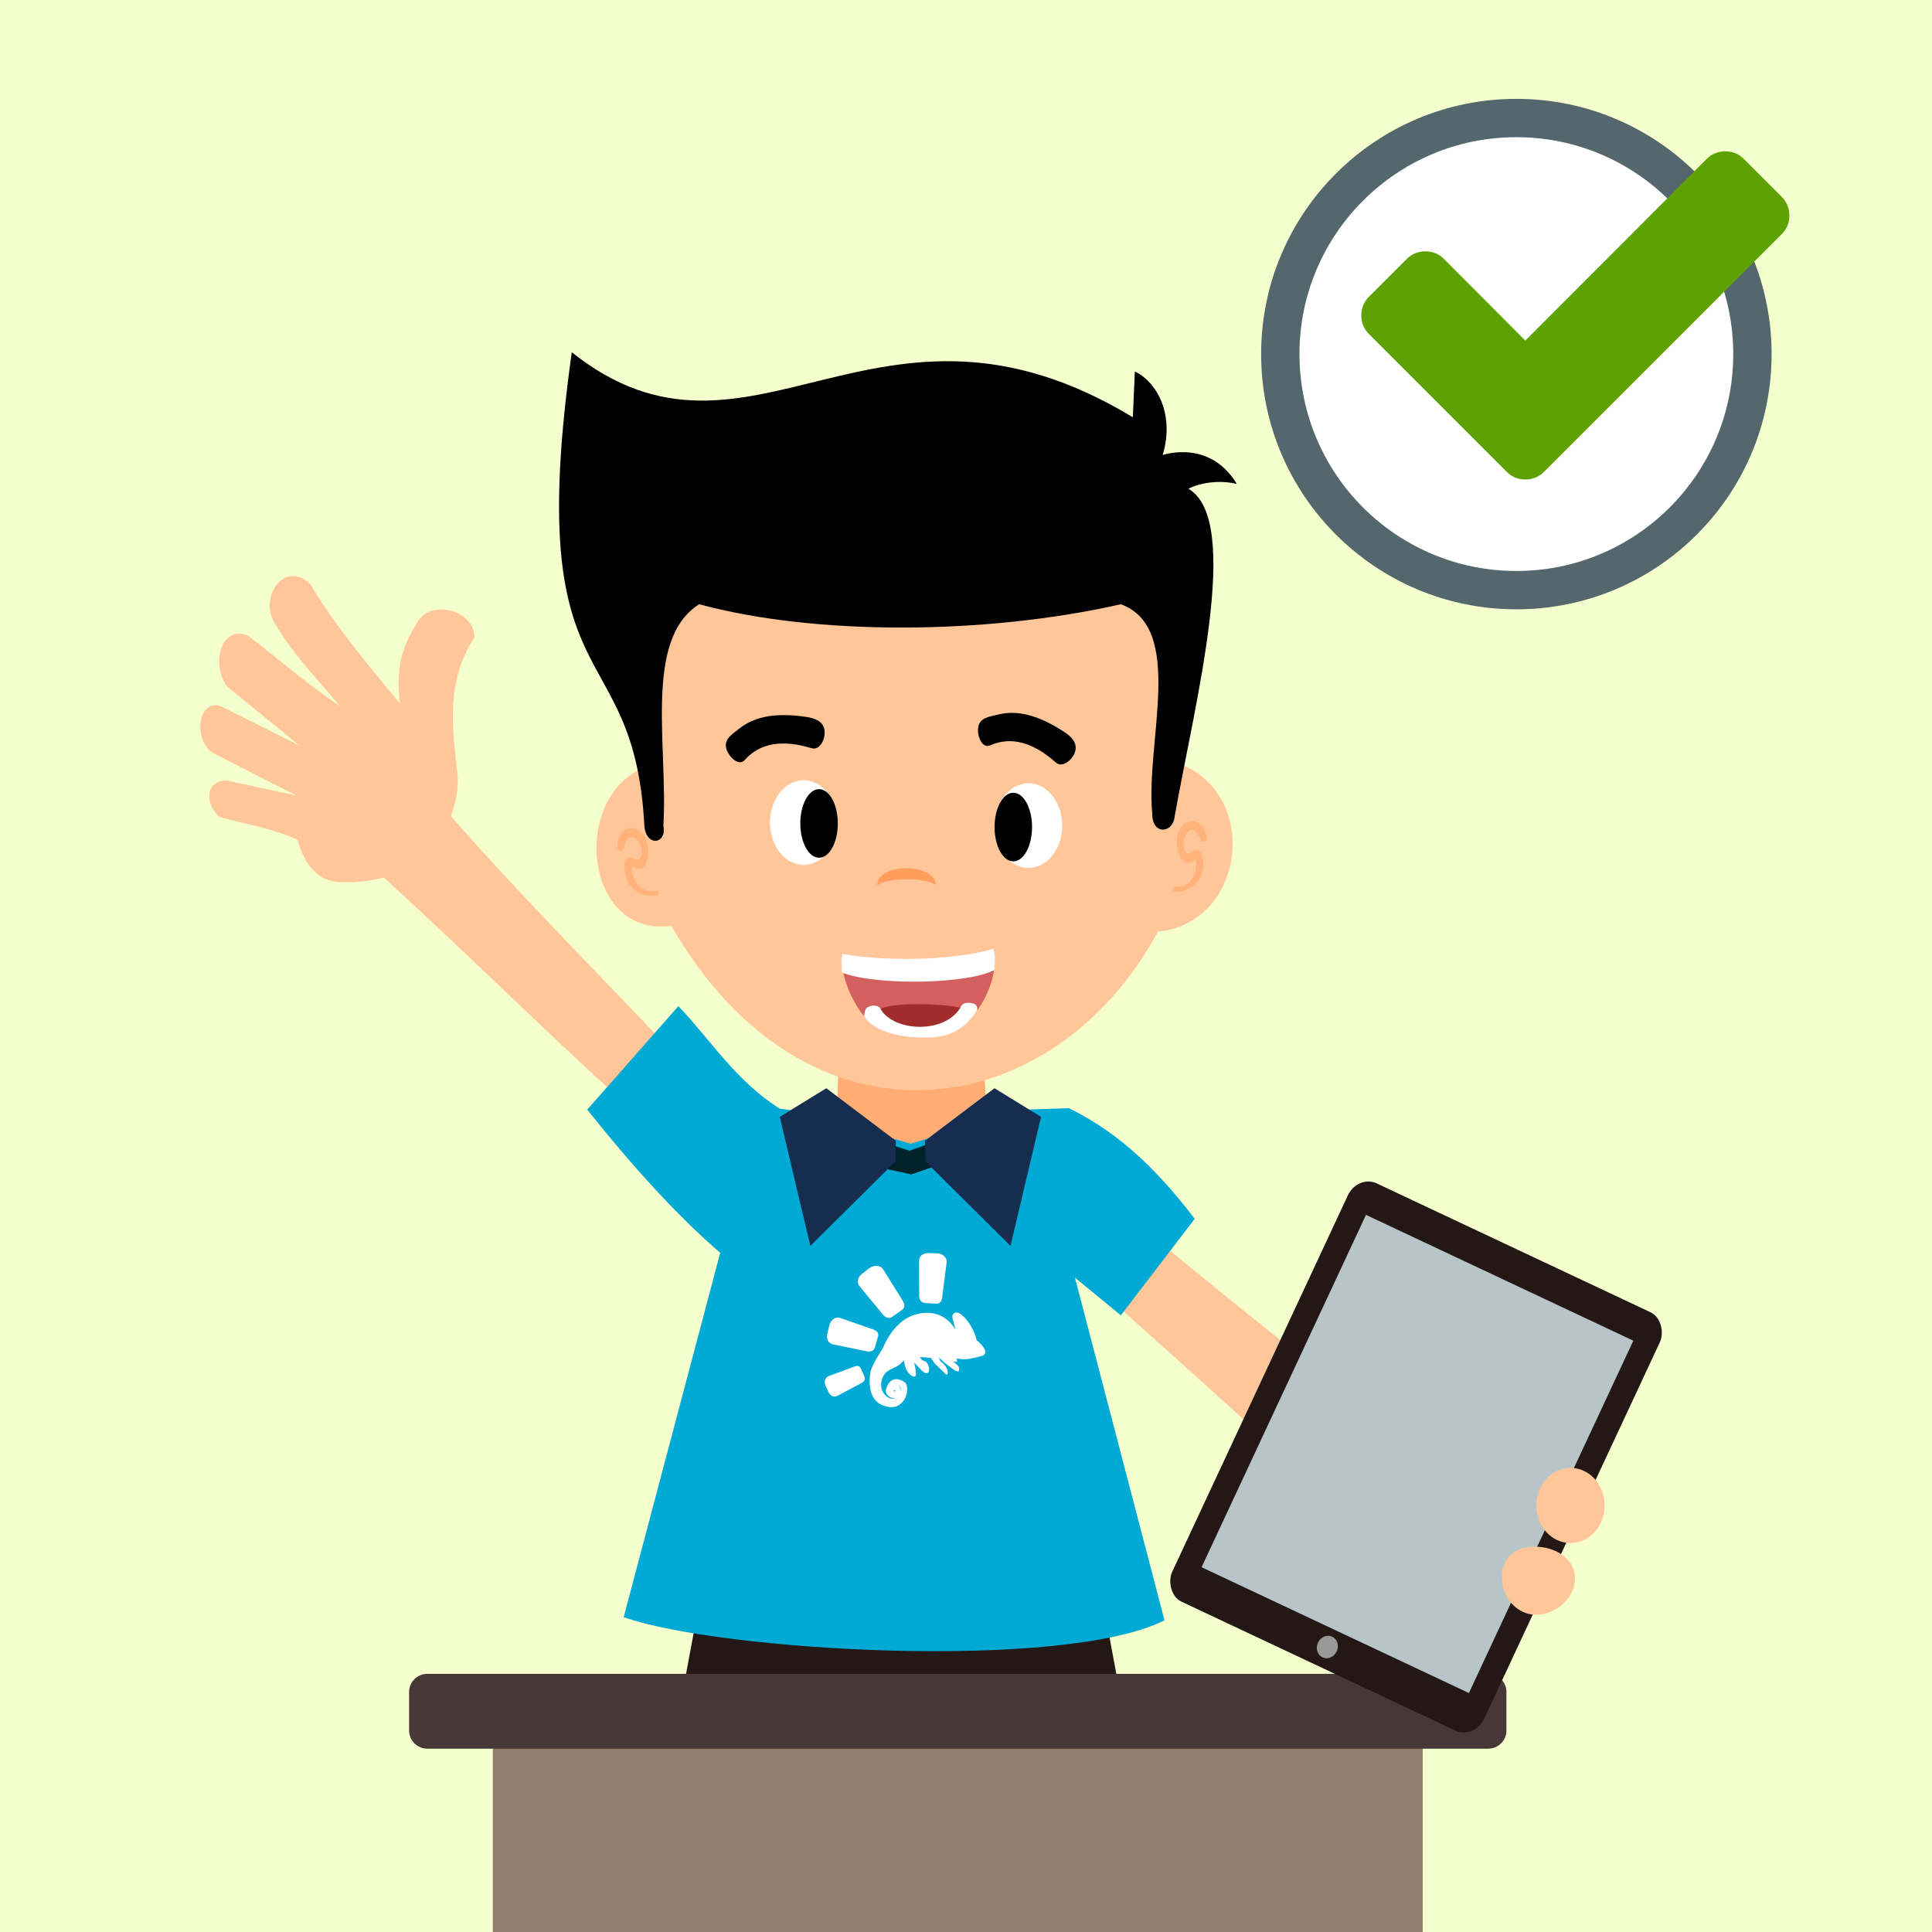 <?xml version="1.0" encoding="UTF-8" standalone="no"?>
<!-- Created with Inkscape (http://www.inkscape.org/) -->

<svg
   xmlns:dc="http://purl.org/dc/elements/1.1/"
   xmlns:cc="http://creativecommons.org/ns#"
   xmlns:rdf="http://www.w3.org/1999/02/22-rdf-syntax-ns#"
   xmlns:svg="http://www.w3.org/2000/svg"
   xmlns="http://www.w3.org/2000/svg"
   xmlns:sodipodi="http://sodipodi.sourceforge.net/DTD/sodipodi-0.dtd"
   xmlns:inkscape="http://www.inkscape.org/namespaces/inkscape"
   width="128"
   height="128"
   viewBox="0 0 33.867 33.867"
   version="1.1"
   id="svg1568"
   inkscape:version="0.92.3 (unknown)"
   sodipodi:docname="coursestudent.svg">
  <rect x="0" y="0" width="33.867" height="33.867" fill="#333333" stroke="none"/>
  <defs
     id="defs1562" />
  <sodipodi:namedview
     id="base"
     pagecolor="#ffffff"
     bordercolor="#666666"
     borderopacity="1.0"
     inkscape:pageopacity="0.0"
     inkscape:pageshadow="2"
     inkscape:zoom="5.6"
     inkscape:cx="72.657237"
     inkscape:cy="70.787776"
     inkscape:document-units="mm"
     inkscape:current-layer="layer1"
     showgrid="false"
     inkscape:window-width="1920"
     inkscape:window-height="1016"
     inkscape:window-x="0"
     inkscape:window-y="27"
     inkscape:window-maximized="1"
     units="px" />
  <g
     inkscape:label="Capa 1"
     inkscape:groupmode="layer"
     id="layer1"
     transform="translate(0,-263.133)">
    <rect
       style="opacity:1;fill:#231816;fill-opacity:1;stroke:none;stroke-width:0.075;stroke-linecap:square;stroke-linejoin:bevel;stroke-miterlimit:4;stroke-dasharray:none;stroke-dashoffset:0;stroke-opacity:0.243"
       id="rect12368"
       width="7.243"
       height="1.826"
       x="12.176"
       y="291.67"
       ry="0" />
    <path
       inkscape:connector-curvature="0"
       id="rect6760"
       d="M 1.5025849e-7,263.133 H 33.867 v 33.867 H 1.5025849e-7 Z"
       style="opacity:1;fill:#f5ffce;fill-opacity:1;stroke:none;stroke-width:0.794;stroke-linecap:square;stroke-linejoin:bevel;stroke-miterlimit:4;stroke-dasharray:none;stroke-dashoffset:0;stroke-opacity:1" />
    <path
       style="opacity:1;fill:#231816;fill-opacity:1;stroke:none;stroke-width:0.794;stroke-linecap:square;stroke-linejoin:bevel;stroke-miterlimit:4;stroke-dasharray:none;stroke-dashoffset:0;stroke-opacity:1"
       d="m 12.176,291.67 h 7.243 l 0.353,1.899 h -7.949 z"
       id="rect15077"
       inkscape:connector-curvature="0"
       sodipodi:nodetypes="ccccc" />
    <g
       id="g12294"
       transform="matrix(0.265,0,0,0.265,49.962,242.998)">
      <path
         style="opacity:1;fill:#917c6f;fill-opacity:1;stroke:none;stroke-width:0.971;stroke-linecap:square;stroke-linejoin:bevel;stroke-miterlimit:4;stroke-dasharray:none;stroke-dashoffset:0;stroke-opacity:1"
         d="m -155.936,189.253 h 61.51 v 14.802 h -61.51 z"
         id="path12290"
         inkscape:connector-curvature="0"
         sodipodi:nodetypes="ccccc" />
      <path
         inkscape:connector-curvature="0"
         style="opacity:1;fill:#483737;fill-opacity:1;stroke:none;stroke-width:0.899;stroke-linecap:square;stroke-linejoin:bevel;stroke-miterlimit:4;stroke-dasharray:none;stroke-dashoffset:0;stroke-opacity:1"
         d="m -160.269,186.704 h 70.176 c 0.668,0 1.206,0.538 1.206,1.206 v 2.538 c 0,0.668 -0.538,1.206 -1.206,1.206 h -70.176 c -0.668,0 -1.206,-0.538 -1.206,-1.206 v -2.538 c 0,-0.668 0.538,-1.206 1.206,-1.206 z"
         id="rect12292" />
    </g>
    <path
       style="fill:#ffad74;fill-opacity:1;fill-rule:evenodd;stroke:none;stroke-width:0.091;stroke-linecap:butt;stroke-linejoin:miter;stroke-miterlimit:4;stroke-dasharray:none;stroke-opacity:1"
       d="m 14.722,281.165 -0.065,1.818 1.33,1.646 c 0,0 1.293,-1.472 1.315,-1.624 l -0.076,-1.872 z"
       id="path13758"
       inkscape:connector-curvature="0"
       sodipodi:nodetypes="cccccc" />
    <path
       style="fill:#ffc699;fill-opacity:1;fill-rule:evenodd;stroke:none;stroke-width:0.182px;stroke-linecap:butt;stroke-linejoin:miter;stroke-opacity:1"
       d="m 7.572,277.055 c 1.286,1.513 2.86,3.08 4.168,4.47 l -0.848,0.892 C 9.503,281.166 8.197,279.846 6.526,278.333 Z"
       id="path13948"
       inkscape:connector-curvature="0"
       sodipodi:nodetypes="ccccc" />
    <path
       style="fill:#ffc699;fill-opacity:1;fill-rule:evenodd;stroke:none;stroke-width:0.015;stroke-linecap:butt;stroke-linejoin:miter;stroke-miterlimit:4;stroke-dasharray:none;stroke-opacity:1"
       d="m 8.319,274.304 c -0.564,0.855 -0.348,1.793 -0.297,2.439 0.051,0.646 -0.468,1.944 -2.097,1.851 -0.379,-0.022 -0.607,-0.354 -0.708,-0.739 C 4.769,277.652 4.31,277.582 3.856,277.459 3.65,277.319 3.528,276.829 3.967,276.813 l 1.225,0.265 -1.456,-0.744 c -0.356,-0.218 -0.27,-0.95 0.129,-0.825 l 1.383,0.692 -1.264,-1.032 c -0.306,-0.413 -0.089,-1.099 0.369,-0.889 0.432,0.322 1.002,0.827 1.608,1.231 -0.386,-0.463 -0.802,-0.873 -1.131,-1.432 -0.307,-0.426 0.123,-1.151 0.607,-0.711 0.455,0.76 1.017,1.423 1.572,2.093 -0.08,-0.735 0.083,-1.048 0.312,-1.43 0.239,-0.398 0.988,-0.205 0.999,0.272 z"
       id="path13938"
       inkscape:connector-curvature="0"
       sodipodi:nodetypes="czscccccccccccccsc" />
    <g
       id="g13962"
       transform="matrix(-0.182,-0.012,-0.012,0.182,100.112,186.528)">
      <path
         style="fill:#ffc699;fill-opacity:1;fill-rule:evenodd;stroke:none;stroke-width:1px;stroke-linecap:butt;stroke-linejoin:miter;stroke-opacity:1"
         d="m 379.922,581.468 c 9.235,-5.792 18.996,-13.102 27.578,-19.106 l 4.177,5.311 c -7.895,6.555 -16.1,12.604 -25.636,20.485 z"
         id="path13964"
         inkscape:connector-curvature="0"
         sodipodi:nodetypes="ccccc" />
      <path
         style="fill:#ffd0ab;fill-opacity:1;fill-rule:evenodd;stroke:none;stroke-width:0.1;stroke-linecap:butt;stroke-linejoin:miter;stroke-miterlimit:4;stroke-dasharray:none;stroke-opacity:1"
         d="m 362.441,572.145 c 5.028,4.477 11.33,3.96 15.579,4.24 4.25,0.281 12.203,4.883 10.053,15.389 -0.5,2.443 -2.875,3.616 -5.479,3.907 -1.741,2.726 -2.629,5.641 -3.859,8.481 -1.11,1.208 -4.413,1.535 -4.097,-1.334 l 2.882,-7.718 -6.218,8.766 c -1.755,2.112 -6.433,0.858 -5.241,-1.62 l 5.813,-8.338 -5.209,5.474 c -2.976,1.597 -7.235,-0.461 -5.43,-3.238 2.502,-2.507 3.626,-3.963 6.828,-7.524 -3.373,2.072 -0.534,1.859 -4.484,3.469 -3.063,1.595 -7.369,-1.889 -4.05,-4.621 5.375,-2.237 4.319,-2.733 9.201,-5.708 -4.859,-0.176 -6.74,-1.53 -9.005,-3.383 -2.364,-1.933 -0.398,-6.619 2.716,-6.241 z"
         id="path13966"
         inkscape:connector-curvature="0"
         sodipodi:nodetypes="czscccccccccccccsc" />
    </g>
    <g
       id="g12229"
       transform="matrix(0.068,0.032,-0.035,0.075,61.94,266.747)">
      <rect
         ry="4.888"
         y="381.782"
         x="-364.397"
         height="97.765"
         width="80.434"
         id="rect12212"
         style="opacity:1;fill:#231816;fill-opacity:1;stroke:none;stroke-width:0.3;stroke-linecap:square;stroke-linejoin:bevel;stroke-miterlimit:4;stroke-dasharray:none;stroke-dashoffset:0;stroke-opacity:0.243" />
      <rect
         style="opacity:1;fill:#b7c4c8;fill-opacity:1;stroke:none;stroke-width:0.255;stroke-linecap:square;stroke-linejoin:bevel;stroke-miterlimit:4;stroke-dasharray:none;stroke-dashoffset:0;stroke-opacity:0.243"
         id="rect12214"
         width="68.916"
         height="82.351"
         x="-358.638"
         y="388.782"
         ry="0" />
      <circle
         r="2.414"
         cy="475.084"
         cx="-324.18"
         id="path12224"
         style="opacity:1;fill:#999999;fill-opacity:1;stroke:none;stroke-width:0.512;stroke-linecap:square;stroke-linejoin:bevel;stroke-miterlimit:4;stroke-dasharray:none;stroke-dashoffset:0;stroke-opacity:0.243" />
    </g>
    <ellipse
       style="opacity:1;fill:#ffc699;fill-opacity:1;stroke:none;stroke-width:0.108;stroke-linecap:square;stroke-linejoin:bevel;stroke-miterlimit:4;stroke-dasharray:none;stroke-dashoffset:0;stroke-opacity:0.243"
       id="path12283"
       cx="27.53"
       cy="289.523"
       rx="0.599"
       ry="0.659" />
    <path
       style="opacity:1;fill:#ffc699;fill-opacity:1;stroke:none;stroke-width:0.108;stroke-linecap:square;stroke-linejoin:bevel;stroke-miterlimit:4;stroke-dasharray:none;stroke-dashoffset:0;stroke-opacity:0.243"
       d="m 27.609,290.801 c 0,0.364 -0.351,0.638 -0.682,0.638 -0.331,0 -0.599,-0.295 -0.599,-0.659 0,-0.364 0.252,-0.534 0.583,-0.534 0.331,0 0.698,0.191 0.698,0.555 z"
       id="ellipse12285"
       inkscape:connector-curvature="0"
       sodipodi:nodetypes="ccccc" />
    <path
       style="fill:#00aad4;fill-opacity:1;fill-rule:evenodd;stroke:none;stroke-width:0.175px;stroke-linecap:butt;stroke-linejoin:miter;stroke-opacity:1"
       d="m 17.942,282.585 0.795,-0.026 c 0.946,0.462 1.614,1.167 2.206,1.939 l -1.295,1.692 -0.805,-0.661 1.57,6.008 c -1.784,0.893 -7.797,0.54 -9.48,-0.056 l 1.692,-6.387 c -0.731,-0.629 -1.511,-1.481 -2.331,-2.51 l 1.598,-1.814 c 0.58,0.609 1.002,1.307 1.777,1.798 l 0.373,0.049 1.922,0.565 z"
       id="path13772"
       inkscape:connector-curvature="0"
       sodipodi:nodetypes="cccccccccccccc" />
    <path
       style="fill:#00222b;fill-rule:evenodd;stroke:none;stroke-width:0.182px;stroke-linecap:butt;stroke-linejoin:miter;stroke-opacity:1"
       d="m 15.341,283.581 c 0.062,0.015 0.631,0.139 0.631,0.139 l 0.67,-0.231 -0.177,-0.369 -0.523,0.185 -0.5,-0.162 z"
       id="path13774"
       inkscape:connector-curvature="0" />
    <path
       style="fill:#162d50;fill-opacity:1;fill-rule:evenodd;stroke:none;stroke-width:0.182px;stroke-linecap:butt;stroke-linejoin:miter;stroke-opacity:1"
       d="m 16.224,283.495 1.489,1.478 0.536,-2.262 -0.816,-0.502 -1.219,0.921 z"
       id="path13776"
       inkscape:connector-curvature="0"
       sodipodi:nodetypes="cccccc" />
    <path
       sodipodi:nodetypes="cccccc"
       inkscape:connector-curvature="0"
       id="path13778"
       d="m 15.694,283.495 -1.489,1.478 -0.536,-2.262 0.816,-0.502 1.219,0.921 z"
       style="fill:#162d50;fill-rule:evenodd;stroke:none;stroke-width:0.182px;stroke-linecap:butt;stroke-linejoin:miter;stroke-opacity:1" />
    <g
       id="g3207">
      <circle
         style="opacity:1;fill:#53676c;fill-opacity:1;stroke:none;stroke-width:0.119;stroke-linecap:square;stroke-linejoin:bevel;stroke-miterlimit:4;stroke-dasharray:none;stroke-dashoffset:0;stroke-opacity:0.243"
         id="circle12465"
         cx="26.581"
         cy="269.34"
         r="4.474" />
      <circle
         r="3.802"
         cy="269.34"
         cx="26.581"
         id="path12463"
         style="opacity:1;fill:#ffffff;fill-opacity:1;stroke:none;stroke-width:0.101;stroke-linecap:square;stroke-linejoin:bevel;stroke-miterlimit:4;stroke-dasharray:none;stroke-dashoffset:0;stroke-opacity:0.243" />
      <path
         style="fill:#5da200;fill-opacity:1;stroke-width:0.005"
         inkscape:connector-curvature="0"
         d="m 31.367,266.91 q 0,0.194 -0.136,0.329 l -3.505,3.505 -0.658,0.658 q -0.136,0.136 -0.329,0.136 -0.194,0 -0.329,-0.136 l -0.658,-0.658 -1.753,-1.753 q -0.136,-0.136 -0.136,-0.329 0,-0.194 0.136,-0.329 l 0.658,-0.658 q 0.136,-0.136 0.329,-0.136 0.194,0 0.329,0.136 l 1.423,1.428 3.176,-3.181 q 0.136,-0.136 0.329,-0.136 0.194,0 0.329,0.136 l 0.658,0.658 q 0.136,0.136 0.136,0.329 z"
         id="path12525" />
    </g>
    <g
       id="g23053"
       transform="matrix(0.245,0,0,0.245,-75.928,208.869)">
      <path
         sodipodi:nodetypes="ccccc"
         inkscape:connector-curvature="0"
         id="path13802"
         d="m 357.945,287.739 c -6.141,0.794 -7.133,-8.748 -2.315,-11.171 -1.863,-28.696 41.453,-25.951 38.546,-0.503 6.043,2.268 4.765,11.502 -1.409,12.077 -7.538,13.933 -25.135,16.429 -34.822,-0.403 z"
         style="fill:#ffc699;fill-opacity:1;fill-rule:evenodd;stroke:none;stroke-width:0.689px;stroke-linecap:butt;stroke-linejoin:miter;stroke-opacity:1" />
      <path
         sodipodi:nodetypes="sssssss"
         inkscape:connector-curvature="0"
         id="rect13808"
         d="m 362.777,273.637 c 1.266,-1.021 2.946,-1.13 4.798,-0.86 0.624,0.091 1.21,0.299 1.322,0.92 0.111,0.621 -0.317,1.505 -0.92,1.322 -2.056,-0.627 -3.685,-0.399 -4.798,0.86 -0.418,0.472 -1.21,-0.299 -1.322,-0.92 -0.111,-0.621 0.429,-0.926 0.92,-1.322 z"
         style="opacity:1;fill:#000000;fill-opacity:1;stroke:none;stroke-width:0.275;stroke-linecap:round;stroke-linejoin:round;stroke-miterlimit:4;stroke-dasharray:none;stroke-opacity:1" />
      <path
         sodipodi:nodetypes="ccccccccccccc"
         inkscape:connector-curvature="0"
         id="path13812"
         d="m 359.936,264.718 c -4.004,2.53 -2.215,10.171 -2.562,15.87 0.255,1.243 -1.136,1.528 -1.352,0.107 -0.709,-14.232 -8.779,-8.539 -5.201,-34.004 12.804,10.175 21.764,-6.472 40.143,4.649 l 0.142,-3.274 c 1.484,0.684 2.892,2.968 1.993,5.978 0,0 3.345,-1.174 5.302,2.064 -1.932,-0.448 -3.499,0.327 -3.451,0.356 3.868,2.266 0.427,15.419 -0.996,23.449 -0.119,1.208 -1.616,1.349 -1.601,-0.214 -0.494,-5.104 2.389,-13.271 -2.242,-14.98 -9.715,2.199 -21.863,2.248 -30.174,0 z"
         style="fill:#000000;fill-opacity:1;fill-rule:evenodd;stroke:none;stroke-width:0.689px;stroke-linecap:butt;stroke-linejoin:miter;stroke-opacity:1" />
      <g
         transform="translate(0,1.424)"
         id="g20976">
        <path
           inkscape:connector-curvature="0"
           style="opacity:1;fill:#ff9e5c;fill-opacity:1;stroke:none;stroke-width:0.344;stroke-linecap:round;stroke-linejoin:round;stroke-miterlimit:4;stroke-dasharray:none;stroke-opacity:1"
           d="m 376.857,283.313 a 2.088,1.132 0 0 1 -2.088,1.132 2.088,1.132 0 0 1 -2.088,-1.132 2.088,1.132 0 0 1 2.088,-1.132 2.088,1.132 0 0 1 2.088,1.132 z"
           id="path13814" />
        <path
           id="path13816"
           d="m 377.159,283.801 c 1e-5,0.542 -1.054,0.982 -2.355,0.982 -1.301,0 -2.355,-0.44 -2.355,-0.982 0,-0.542 1.046,-0.828 2.346,-0.828 1.301,0 2.364,0.285 2.364,0.828 z"
           style="opacity:1;fill:#ffc699;fill-opacity:1;stroke:none;stroke-width:0.344;stroke-linecap:round;stroke-linejoin:round;stroke-miterlimit:4;stroke-dasharray:none;stroke-opacity:1"
           inkscape:connector-curvature="0"
           sodipodi:nodetypes="sssss" />
      </g>
      <path
         sodipodi:nodetypes="ccsccccccsczcccc"
         inkscape:connector-curvature="0"
         id="path13822"
         d="m 395.668,280.363 c -0.287,-0.188 -0.644,-0.164 -0.916,0.001 -0.543,0.331 -0.817,1.142 -0.549,2.065 0.103,0.356 0.289,0.632 0.52,0.765 0.309,0.05 0.517,0.013 0.656,-0.272 0.026,0.041 0.063,0.131 0.103,0.249 0.036,1.051 -0.449,1.745 -1.417,1.78 -0.332,-0.016 -0.331,0.36 10e-4,0.342 1.516,-0.068 2.32,-1.482 1.768,-2.825 -0.226,-0.318 -0.443,-0.143 -0.703,0.041 -0.189,0.134 -0.388,0.008 -0.48,-0.233 -0.165,-0.708 0.123,-1.276 0.448,-1.387 0.325,-0.111 0.534,0.242 0.695,0.64 0.061,0.311 0.528,0.22 0.467,-0.091 -0.104,-0.528 -0.307,-0.886 -0.594,-1.075 z"
         style="color:#000000;font-style:normal;font-variant:normal;font-weight:normal;font-stretch:normal;font-size:medium;line-height:normal;font-family:sans-serif;text-indent:0;text-align:start;text-decoration:none;text-decoration-line:none;text-decoration-style:solid;text-decoration-color:#000000;letter-spacing:normal;word-spacing:normal;text-transform:none;writing-mode:lr-tb;direction:ltr;baseline-shift:baseline;text-anchor:start;white-space:normal;clip-rule:nonzero;display:inline;overflow:visible;visibility:visible;opacity:0.5;isolation:auto;mix-blend-mode:normal;color-interpolation:sRGB;color-interpolation-filters:linearRGB;solid-color:#000000;solid-opacity:1;fill:#ff9e5c;fill-opacity:1;fill-rule:evenodd;stroke:none;stroke-width:0.482;stroke-linecap:round;stroke-linejoin:round;stroke-miterlimit:4;stroke-dasharray:none;stroke-dashoffset:0;stroke-opacity:1;color-rendering:auto;image-rendering:auto;shape-rendering:auto;text-rendering:auto;enable-background:accumulate" />
      <path
         style="color:#000000;font-style:normal;font-variant:normal;font-weight:normal;font-stretch:normal;font-size:medium;line-height:normal;font-family:sans-serif;text-indent:0;text-align:start;text-decoration:none;text-decoration-line:none;text-decoration-style:solid;text-decoration-color:#000000;letter-spacing:normal;word-spacing:normal;text-transform:none;writing-mode:lr-tb;direction:ltr;baseline-shift:baseline;text-anchor:start;white-space:normal;clip-rule:nonzero;display:inline;overflow:visible;visibility:visible;opacity:0.5;isolation:auto;mix-blend-mode:normal;color-interpolation:sRGB;color-interpolation-filters:linearRGB;solid-color:#000000;solid-opacity:1;fill:#ff9e5c;fill-opacity:1;fill-rule:evenodd;stroke:none;stroke-width:0.482;stroke-linecap:round;stroke-linejoin:round;stroke-miterlimit:4;stroke-dasharray:none;stroke-dashoffset:0;stroke-opacity:1;color-rendering:auto;image-rendering:auto;shape-rendering:auto;text-rendering:auto;enable-background:accumulate"
         d="m 354.505,280.94 c 0.255,-0.23 0.612,-0.261 0.905,-0.138 0.587,0.244 0.982,1.004 0.857,1.957 -0.048,0.367 -0.189,0.668 -0.397,0.835 -0.298,0.097 -0.509,0.092 -0.69,-0.168 -0.019,0.045 -0.043,0.139 -0.064,0.262 0.125,1.044 0.71,1.656 1.672,1.543 0.326,-0.066 0.382,0.305 0.051,0.339 -1.509,0.164 -2.519,-1.111 -2.179,-2.522 0.174,-0.349 0.416,-0.209 0.701,-0.066 0.207,0.104 0.384,-0.051 0.439,-0.304 0.055,-0.725 -0.317,-1.243 -0.654,-1.303 -0.338,-0.06 -0.49,0.321 -0.589,0.738 -0.013,0.317 -0.488,0.297 -0.475,-0.019 0.022,-0.537 0.168,-0.923 0.423,-1.153 z"
         id="path13824"
         inkscape:connector-curvature="0"
         sodipodi:nodetypes="ccsccccccsczcccc" />
      <g
         transform="matrix(0.672,0,0,0.528,-93.413,145.356)"
         id="g13994">
        <path
           style="fill:#d35f5f;fill-opacity:1;fill-rule:evenodd;stroke:none;stroke-width:0.1;stroke-linecap:butt;stroke-linejoin:miter;stroke-miterlimit:4;stroke-dasharray:none;stroke-opacity:1"
           d="m 691.032,273.711 c -0.621,-0.165 -1.379,-0.291 -1.217,1.162 0.329,2.954 1.296,5.498 2.808,7.721 1.923,2.48 8.18,3.281 10.518,0.177 1.13,-1.5 2.824,-4.412 2.953,-8.163 0.041,-1.192 -0.378,-1.874 -1.248,-1.305 -4.336,1.775 -9.127,1.449 -13.815,0.408 z"
           id="path13986"
           inkscape:connector-curvature="0"
           sodipodi:nodetypes="cscsscc" />
        <path
           style="fill:#ffffff;fill-opacity:1;fill-rule:evenodd;stroke:none;stroke-width:0.1;stroke-linecap:butt;stroke-linejoin:miter;stroke-miterlimit:4;stroke-dasharray:none;stroke-opacity:1"
           d="m 689.895,273.452 c -0.247,0.935 -0.068,1.69 -0.066,2.519 3.59,1.818 13.449,1.582 16.218,-0.34 0.053,-0.929 0.19,-1.831 -0.11,-2.873 -3.365,1.332 -10.371,1.934 -16.042,0.694 z"
           id="path13988"
           inkscape:connector-curvature="0"
           sodipodi:nodetypes="ccccc" />
        <path
           style="fill:#a02c2c;fill-rule:evenodd;stroke:none;stroke-width:0.1;stroke-linecap:butt;stroke-linejoin:miter;stroke-miterlimit:4;stroke-dasharray:none;stroke-opacity:1"
           d="m 693.816,281.003 c 1.302,-1.183 7.765,-0.721 8.64,-0.221 -0.12,1.428 -2.298,2.803 -4.088,2.851 -1.992,-0.018 -3.731,-0.739 -4.552,-2.63 z"
           id="path13992"
           inkscape:connector-curvature="0"
           sodipodi:nodetypes="cccc" />
        <path
           style="fill:#ffffff;fill-opacity:1;fill-rule:evenodd;stroke:none;stroke-width:0.1;stroke-linecap:butt;stroke-linejoin:miter;stroke-miterlimit:4;stroke-dasharray:none;stroke-opacity:1"
           d="m 692.184,281.876 c 0.037,-0.412 0.096,-0.892 0.268,-1.089 0.399,-0.459 1.249,-0.44 1.453,0.044 1.366,3.252 7.122,3.54 8.662,-0.403 0.207,-0.43 0.997,-0.48 1.458,-0.133 0.25,0.28 0.215,0.56 0.177,0.84 -1.68,3.345 -3.819,3.695 -5.966,3.668 -2.491,-0.031 -5.226,-1.016 -6.051,-2.927 z"
           id="path13990"
           inkscape:connector-curvature="0"
           sodipodi:nodetypes="csscccsc" />
      </g>
      <g
         transform="translate(-2.033,2.75)"
         id="g20992">
        <ellipse
           style="opacity:1;fill:#ffffff;fill-opacity:1;stroke:none;stroke-width:0.283;stroke-linecap:round;stroke-linejoin:round;stroke-miterlimit:4;stroke-dasharray:none;stroke-opacity:1"
           id="ellipse12239"
           cx="385.529"
           cy="277.809"
           rx="2.409"
           ry="3.03" />
        <g
           id="g20987">
          <ellipse
             style="opacity:1;fill:#000000;fill-opacity:1;stroke:none;stroke-width:0.283;stroke-linecap:round;stroke-linejoin:round;stroke-miterlimit:4;stroke-dasharray:none;stroke-opacity:1"
             id="ellipse12241"
             cx="384.444"
             cy="277.91"
             rx="1.342"
             ry="2.454" />
        </g>
      </g>
      <g
         transform="translate(2.033,2.75)"
         id="g20984">
        <ellipse
           ry="3.03"
           rx="2.409"
           cy="277.59"
           cx="365.38"
           id="ellipse12237"
           style="opacity:1;fill:#ffffff;fill-opacity:1;stroke:none;stroke-width:0.283;stroke-linecap:round;stroke-linejoin:round;stroke-miterlimit:4;stroke-dasharray:none;stroke-opacity:1" />
        <ellipse
           style="opacity:1;fill:#000000;fill-opacity:1;stroke:none;stroke-width:0.283;stroke-linecap:round;stroke-linejoin:round;stroke-miterlimit:4;stroke-dasharray:none;stroke-opacity:1"
           id="ellipse12243"
           cx="366.48"
           cy="277.652"
           rx="1.342"
           ry="2.454" />
      </g>
      <path
         style="opacity:1;fill:#000000;fill-opacity:1;stroke:none;stroke-width:0.275;stroke-linecap:round;stroke-linejoin:round;stroke-miterlimit:4;stroke-dasharray:none;stroke-opacity:1"
         d="m 381.307,272.615 c 1.576,-0.399 3.149,0.203 4.719,1.222 0.529,0.343 0.975,0.777 0.817,1.388 -0.158,0.611 -0.916,1.236 -1.388,0.817 -1.607,-1.428 -3.182,-1.901 -4.719,-1.222 -0.577,0.255 -0.975,-0.777 -0.817,-1.388 0.158,-0.611 0.776,-0.662 1.388,-0.817 z"
         id="path20995"
         inkscape:connector-curvature="0"
         sodipodi:nodetypes="sssssss" />
    </g>
    <g
       id="g13780"
       transform="matrix(0.016,0.001,-0.001,0.016,7.073,277.143)"
       style="fill:#ffffff">
      <path
         inkscape:connector-curvature="0"
         id="path13782"
         d="m 670.879,567.348 c 0,0 1.414,-0.698 1.85,-3.093 7.1e-4,-0.141 0.002,-0.282 0.002,-0.423 l 0.002,-0.423 c -0.13,-2.257 -2.373,-4.948 -4.899,-7.64 -2.947,-2.976 -5.48,-4.399 -5.48,-4.399 0,0 -1.24,-5.929 -6.559,-14.135 -5.178,-8.206 -14.163,-16.853 -19.113,-14.34 -4.95,2.513 -0.613,9.586 -0.342,11.703 0.412,2.258 2.509,5.936 1.804,5.932 -0.846,-0.145 -11.465,-20.365 -38.297,-14.861 -6.92,1.516 -12.861,4.447 -17.676,8.23 l -0.24,47.1 c 1.701,-1.684 2.411,-2.526 2.411,-2.526 0,0 1.791,8.47 5.157,12.295 3.366,3.825 7.446,6.102 8.73,3.288 1.283,-2.673 -2.608,-14.256 -2.608,-14.256 0,0 7.3,7.088 9.407,8.791 2.107,1.703 6.188,3.839 7.336,0.037 1.007,-3.802 -1.926,-9.599 -4.319,-10.599 -2.252,-0.999 -3.663,-1.006 -3.663,-1.006 0,0 -1.401,-1.84 -2.104,-2.408 -0.844,-0.568 -0.985,-0.569 -0.985,-0.569 0,0 1.273,-0.699 5.223,-0.538 4.09,0.162 7.334,0.319 7.334,0.319 0,0 3.641,5.377 5.889,7.081 2.107,1.844 7.586,6.243 9.552,8.087 1.825,1.843 2.949,2.694 3.662,1.147 0.572,-1.548 -0.395,-5.643 -2.919,-8.617 -2.666,-2.834 -5.48,-4.399 -6.46,-5.815 -0.838,-1.696 -1.396,-2.969 -1.396,-2.969 0,0 5.2,3.834 6.464,5.11 1.405,1.135 10.686,6.964 12.233,7.959 1.546,1.136 2.255,0.435 2.255,0.435 0,0 1.124,0.852 1.55,0.29 0.426,-0.562 1.574,-4.364 -1.377,-6.635 -3.091,-2.413 -4.92,-3.551 -4.636,-3.831 0.142,-0.281 3.241,0.722 3.669,-0.122 0.286,-0.704 -0.132,-1.834 -0.554,-2.118 -0.28,-0.424 0.853,-1.265 0.853,-1.265 0,0 1.129,0.006 5.782,0.452 4.653,0.447 16.382,-3.442 18.785,-4.276 2.403,-0.834 3.675,-1.392 3.675,-1.392 v 0 z m -89.184,60.185 c 9.766,-6.296 10.271,-22.37 4.926,-25.5 -1.547,-0.995 -3.095,-1.708 -4.786,-2.14 l -0.037,7.333 c 0.422,0.284 0.843,0.709 1.121,1.416 0.838,1.696 0.404,3.81 0.404,3.81 0,0 -0.127,-2.68 -1.108,-4.095 -0.14,-0.142 -0.281,-0.283 -0.421,-0.425 l -0.1,19.601 z m 0.476,-93.635 c -2.124,1.54 -3.967,3.364 -5.669,5.189 l -0.237,46.677 c 1.415,-0.839 2.689,-1.679 3.823,-2.801 0.709,-0.702 1.277,-1.404 1.844,-1.965 z m -6.131,96.004 c 2.118,-0.412 4.098,-1.248 5.655,-2.369 l 0.1,-19.601 c -0.841,-1.132 -1.542,-1.841 -1.542,-1.841 0,0 0.704,0.286 1.546,1.136 l 0.037,-7.333 c -1.831,-0.573 -3.805,-0.865 -5.641,-0.452 l -0.062,12.268 v 0 c 0.425,-0.28 1.131,-0.417 0.844,0.568 -0.144,0.563 -0.567,0.561 -0.849,0.56 v 0 l -0.037,7.192 c 0.282,0.002 0.705,0.003 0.988,-0.136 0,0 -0.284,0.281 -0.99,0.559 l -0.048,9.448 z m 0.462,-90.815 c -9.928,10.385 -14.365,22.913 -15.367,25.729 -1.574,4.364 -11.67,20.107 -12.564,29.409 -0.753,9.445 -1.011,32.43 20.416,35.641 2.537,0.436 4.935,0.448 7.054,0.036 l 0.048,-9.448 c -1.978,0.554 -6.354,1.096 -11.263,-4.57 -6.592,-7.649 -3.284,-20.042 1.957,-24.246 3.4,-2.803 6.653,-4.338 9.482,-5.875 l 0.237,-46.677 v 0 z m -0.307,60.355 -0.062,12.268 c -0.425,0.28 -0.707,0.278 -0.987,-0.146 -0.286,0.845 0.276,1.271 0.981,1.274 l -0.037,7.192 c -4.516,0.4 -10.704,-3.58 -9.12,-9.777 1.87,-7.042 5.271,-10.127 9.225,-10.812 z"
         style="fill:#ffffff;fill-opacity:1;stroke:none" />
      <g
         id="g13784"
         transform="matrix(0.675,0.003,-0.003,0.675,391.442,224.966)"
         inkscape:transform-center-y="-65.497173"
         style="fill:#ffffff;fill-opacity:1">
        <path
           style="fill:#ffffff;fill-opacity:1;stroke:none"
           d="m 317.041,345.99 13.283,-0.497 c 7.13,-0.267 16.92,4.74 16.36,13.874 l -3.481,56.8 c -0.436,7.122 -3.506,10.89 -9.149,10.89 h -17.51 c -7.135,0 -10.136,-4.519 -10.641,-11.636 l -3.979,-56.054 c -0.505,-7.117 4.998,-12.997 15.117,-13.376 z"
           id="path13786"
           inkscape:connector-curvature="0"
           sodipodi:nodetypes="sssssssss" />
      </g>
      <g
         inkscape:transform-center-y="-53.403829"
         transform="matrix(0.551,-0.446,0.447,0.551,163.593,448.329)"
         id="g13788"
         inkscape:transform-center-x="43.829697"
         style="fill:#ffffff;fill-opacity:0.703">
        <path
           sodipodi:nodetypes="sssssssss"
           inkscape:connector-curvature="0"
           id="path13790"
           d="m 371.266,369.322 13.283,-0.497 c 7.13,-0.267 16.92,4.74 16.36,13.874 l -3.481,56.8 c -0.436,7.122 -3.506,10.89 -9.149,10.89 h -17.51 c -7.135,0 -10.136,-4.519 -10.641,-11.636 l -3.979,-56.054 c -0.505,-7.117 4.998,-12.997 15.117,-13.376 z"
           style="fill:#ffffff;fill-opacity:1;stroke:none" />
      </g>
      <g
         inkscape:transform-center-x="63.28487"
         id="g13792"
         transform="matrix(0.142,-0.654,0.654,0.141,169.005,760.522)"
         inkscape:transform-center-y="-14.415814"
         style="fill:#ffffff;fill-opacity:1">
        <path
           style="fill:#ffffff;fill-opacity:1;stroke:none"
           d="m 405.909,416.543 13.283,-0.497 c 7.13,-0.267 16.92,4.74 16.36,13.874 l -3.481,56.8 c -0.436,7.122 -3.506,10.89 -9.149,10.89 h -17.51 c -7.135,0 -10.136,-4.519 -10.641,-11.636 l -3.979,-56.054 c -0.505,-7.117 4.998,-12.997 15.117,-13.376 z"
           id="path13794"
           inkscape:connector-curvature="0"
           sodipodi:nodetypes="sssssssss" />
      </g>
      <g
         inkscape:transform-center-y="24.205256"
         transform="matrix(-0.243,-0.469,0.469,-0.243,376.974,933.025)"
         id="g13796"
         inkscape:transform-center-x="45.418014"
         style="fill:#ffffff;fill-opacity:1">
        <path
           sodipodi:nodetypes="sssssssss"
           inkscape:connector-curvature="0"
           id="path13798"
           d="m 419.224,488.334 13.283,-0.497 c 7.13,-0.267 16.92,4.74 16.36,13.874 l -3.481,56.8 c -0.436,7.122 -3.506,10.89 -9.149,10.89 h -17.51 c -7.135,0 -10.136,-4.519 -10.641,-11.636 l -3.979,-56.054 c -0.505,-7.117 4.998,-12.997 15.117,-13.376 z"
           style="fill:#ffffff;fill-opacity:1;stroke:none" />
      </g>
    </g>
  </g>
</svg>
